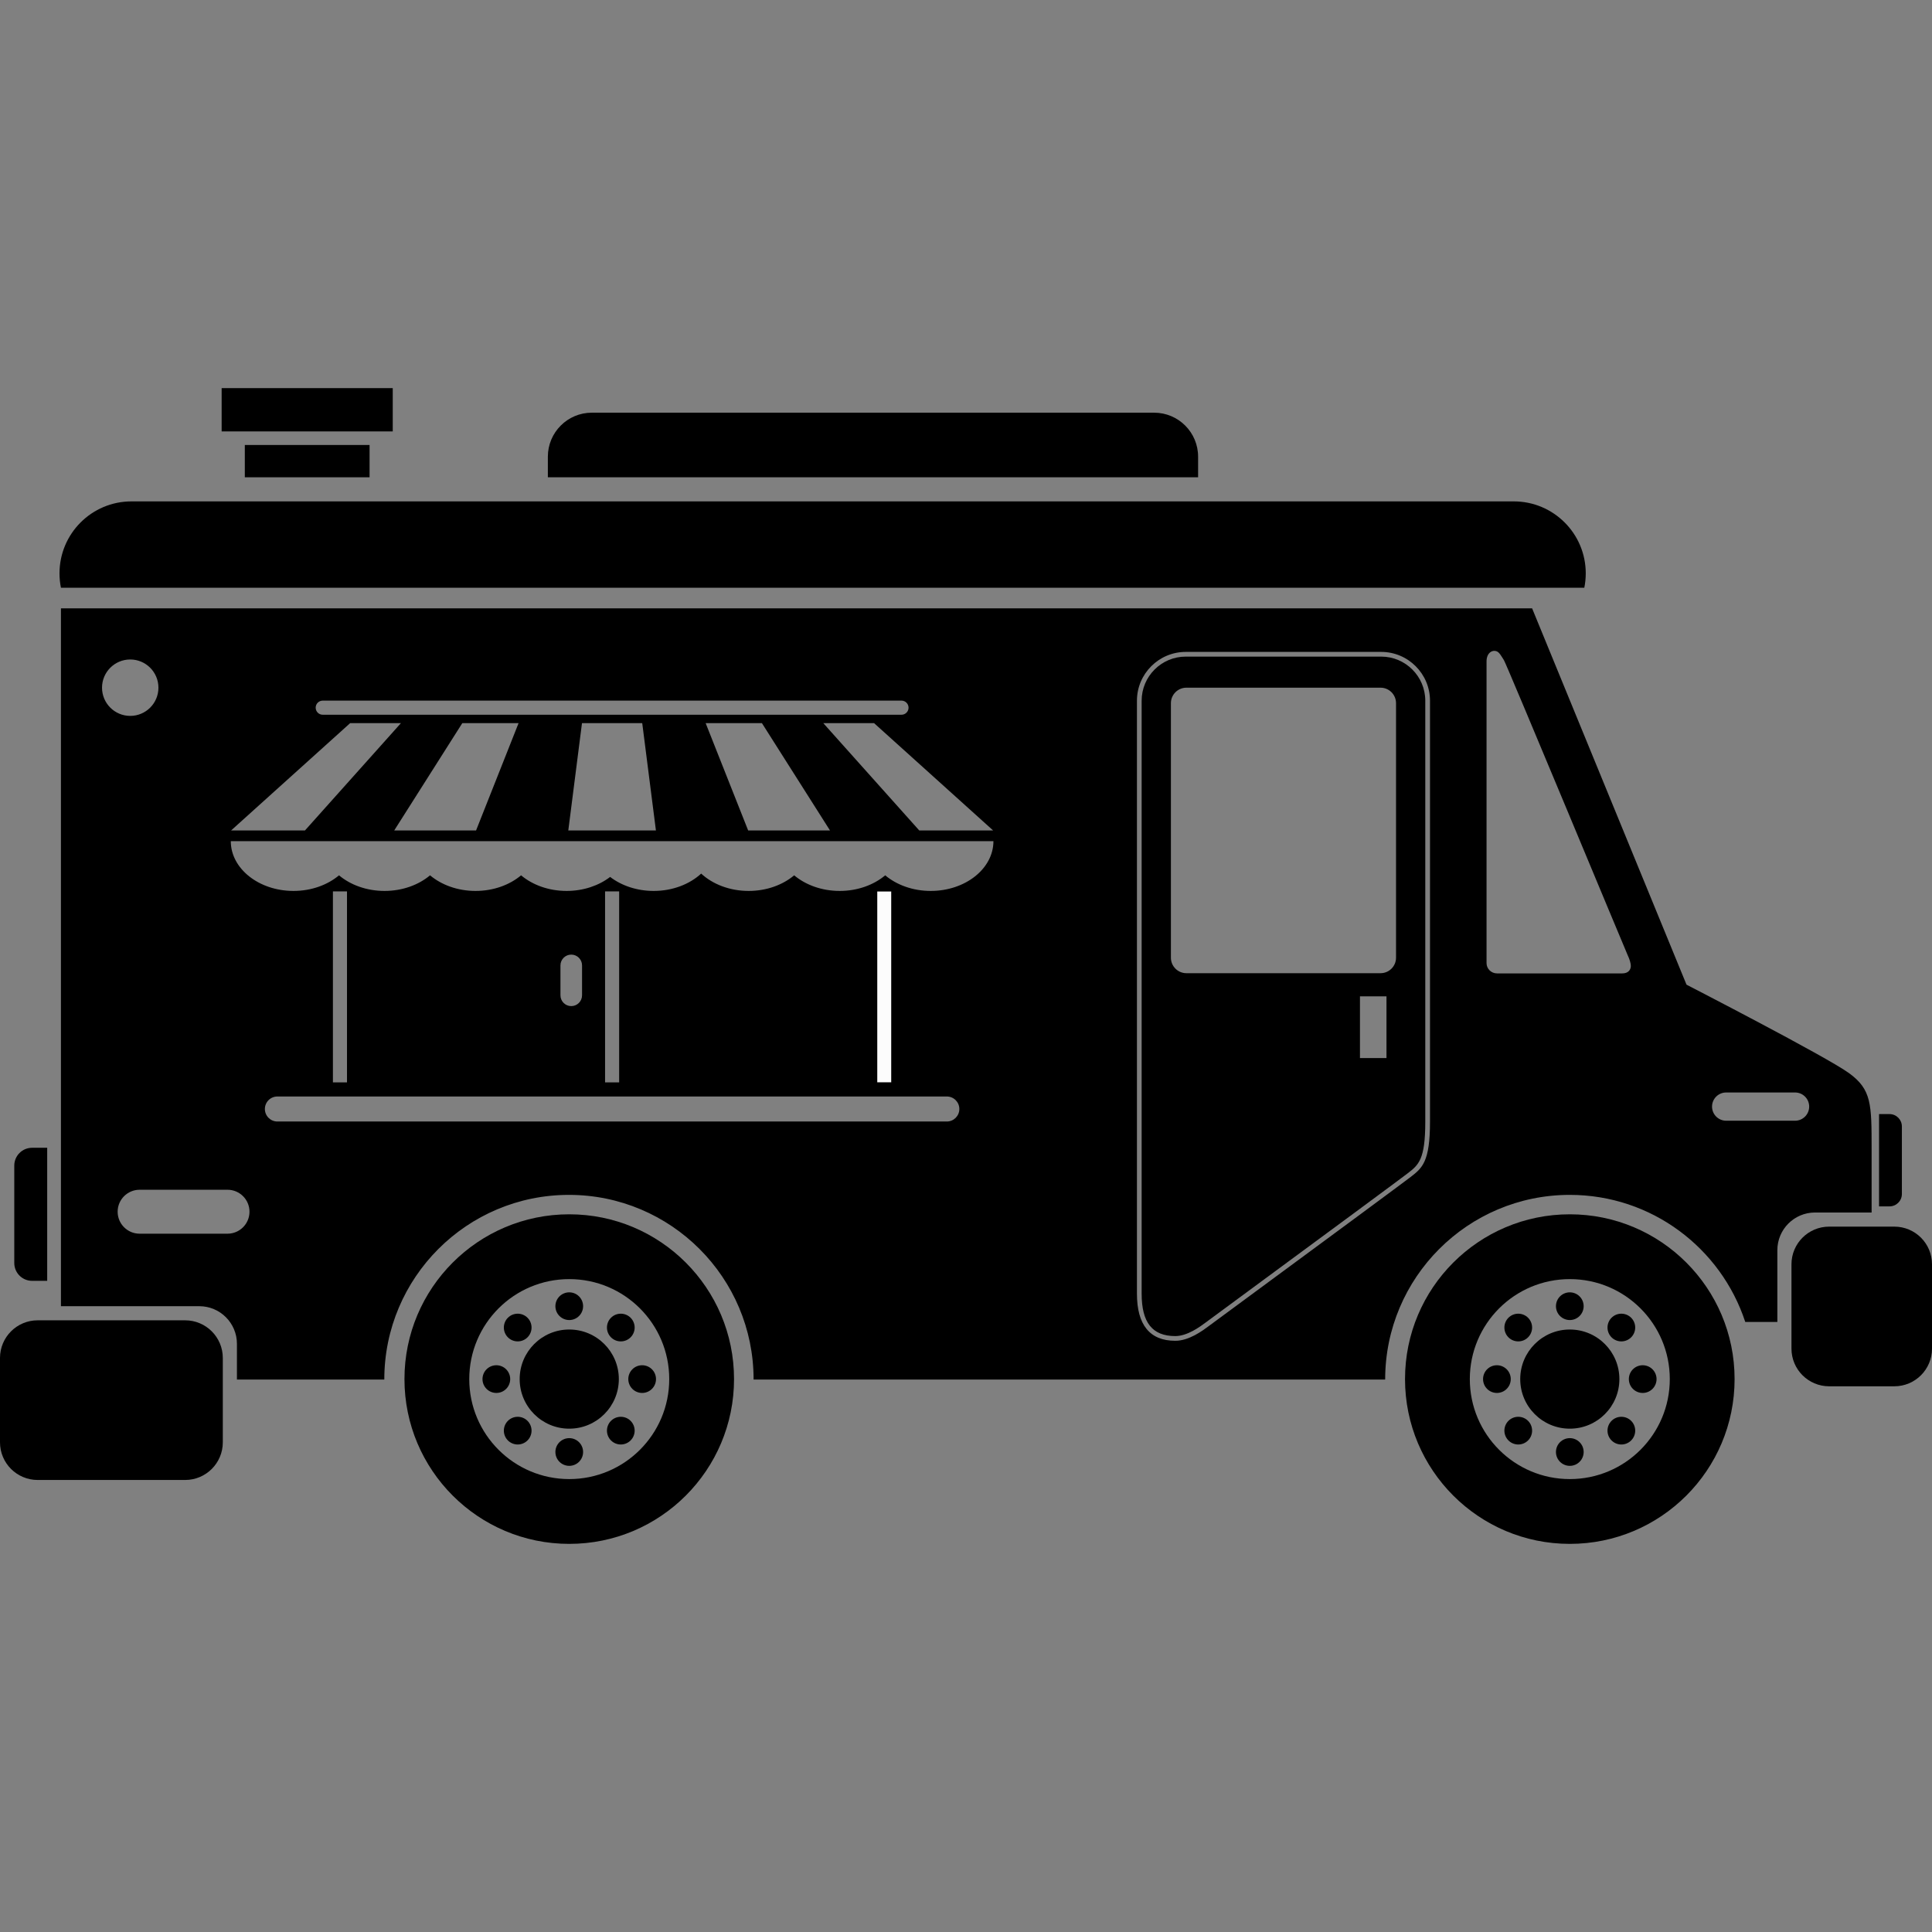 <?xml version="1.0" encoding="iso-8859-1"?>
<!-- Generator: Adobe Illustrator 18.0.0, SVG Export Plug-In . SVG Version: 6.00 Build 0)  -->
<!DOCTYPE svg PUBLIC "-//W3C//DTD SVG 1.1//EN" "http://www.w3.org/Graphics/SVG/1.1/DTD/svg11.dtd">
<svg version="1.1" id="Capa_1" xmlns="http://www.w3.org/2000/svg" xmlns:xlink="http://www.w3.org/1999/xlink" x="0px" y="0px"
	 viewBox="0 0 410.426 410.426" style="enable-background:new 0 0 410.426 410.426;" xml:space="preserve">
<rect x="0" y="0" width="410.426" height="410.426" fill="#808080" stroke="none"/>
<g>
	<g>
		<path d="M293.415,139.487h-41.52c-5.166,0-9.368,4.202-9.368,9.367v125.971c0,6.144,2.271,9.006,7.149,9.006
			c2.584,0,5.294-2.021,6.451-2.884l2.369-1.746c25.272-18.613,38.899-28.678,40.503-29.914c2.358-1.818,3.782-2.915,3.782-10.982
			v-89.451C302.782,143.689,298.58,139.487,293.415,139.487z M294.539,224.767h-5.635v-13.108h5.635V224.767z M296.567,203.452
			c0,1.816-1.473,3.289-3.289,3.289h-41.246c-1.816,0-3.289-1.473-3.289-3.289v-54.073c0-1.816,1.473-3.289,3.289-3.289h41.246
			c1.816,0,3.289,1.473,3.289,3.289V203.452z"/>
		<path d="M336.563,124.862c0.2-0.988,0.307-2.011,0.307-3.058c0-8.445-6.846-15.291-15.291-15.291H27.93
			c-8.445,0-15.29,6.846-15.29,15.291c0,1.047,0.106,2.07,0.307,3.058H336.563z"/>
		<path d="M120.929,257.962c-19.334,0-35.007,15.673-35.007,35.007c0,19.334,15.673,35.006,35.007,35.006
			c19.333,0,35.007-15.673,35.007-35.006C155.936,273.635,140.262,257.962,120.929,257.962z M120.929,314.209
			c-11.731,0-21.241-9.51-21.241-21.24c0-11.731,9.51-21.241,21.241-21.241c11.73,0,21.24,9.51,21.24,21.241
			C142.169,304.699,132.66,314.209,120.929,314.209z"/>
		<circle cx="120.929" cy="292.969" r="10.533"/>
		<circle cx="120.929" cy="277.482" r="2.943"/>
		<circle cx="120.929" cy="308.456" r="2.943"/>
		<circle cx="105.442" cy="292.969" r="2.943"/>
		<circle cx="136.416" cy="292.969" r="2.943"/>
		<circle cx="109.978" cy="282.018" r="2.943"/>
		<circle cx="131.88" cy="303.92" r="2.943"/>
		<circle cx="109.978" cy="303.92" r="2.943"/>
		<circle cx="131.88" cy="282.018" r="2.943"/>
		<path d="M333.483,257.962c-19.334,0-35.007,15.673-35.007,35.007c0,19.334,15.673,35.006,35.007,35.006
			c19.333,0,35.006-15.673,35.006-35.006C368.489,273.635,352.816,257.962,333.483,257.962z M333.483,314.209
			c-11.731,0-21.241-9.51-21.241-21.24c0-11.731,9.51-21.241,21.241-21.241c11.73,0,21.24,9.51,21.24,21.241
			C354.723,304.699,345.213,314.209,333.483,314.209z"/>
		<circle cx="333.483" cy="292.969" r="10.533"/>
		<circle cx="333.483" cy="277.482" r="2.943"/>
		<circle cx="333.483" cy="308.456" r="2.943"/>
		<circle cx="317.996" cy="292.969" r="2.943"/>
		<circle cx="348.969" cy="292.969" r="2.943"/>
		<circle cx="322.531" cy="282.018" r="2.943"/>
		<circle cx="344.434" cy="303.92" r="2.944"/>
		<circle cx="322.531" cy="303.92" r="2.944"/>
		<circle cx="344.434" cy="282.018" r="2.943"/>
		<path d="M39.333,280.482H8c-4.418,0-8,3.582-8,8V306.4c0,4.418,3.582,8,8,8h31.333c4.418,0,8-3.582,8-8v-17.918
			C47.333,284.064,43.751,280.482,39.333,280.482z"/>
		<path d="M402.426,260.58h-13.853c-4.418,0-8,3.582-8,8v17.918c0,4.418,3.582,8,8,8h13.853c4.418,0,8-3.582,8-8V268.58
			C410.426,264.162,406.844,260.58,402.426,260.58z"/>
		<path d="M254.52,97.015c0-5.162-4.184-9.346-9.346-9.346H125.731c-5.162,0-9.346,4.184-9.346,9.346v4.378H254.52V97.015z"/>
		<rect x="52.009" y="94.531" width="26.501" height="6.862"/>
		<rect x="47.085" y="82.451" width="36.349" height="9.197"/>
		<path d="M6.82,272.095h3.205V243.83H6.82c-2.092,0-3.787,1.695-3.787,3.787v20.691C3.033,270.399,4.728,272.095,6.82,272.095z"/>
		<path d="M404.027,253.651v-14.353c0-1.451-1.176-2.627-2.627-2.627h-2.224v19.607h2.224
			C402.851,256.279,404.027,255.102,404.027,253.651z"/>
		<rect x="186.354" y="189.369" style="fill:#FCFCFC;" width="2.99" height="40.57"/>
	</g>
	<g>
		<path d="M392.79,227.966c-4.806-3.495-34.514-18.786-34.514-18.786l-32.803-79.949H12.947v148.251h29.386c4.419,0,8,3.582,8,8
			v7.579H81.64c0-21.663,17.562-39.225,39.225-39.225c21.664,0,39.226,17.562,39.226,39.225h134.168
			c0-21.663,17.561-39.225,39.225-39.225c17.391,0,32.129,11.321,37.27,26.993h6.821v-15.249c0-4.418,3.582-8,8-8h12.022
			c0-5.311,0-10.312,0-13.449C397.596,234.519,397.596,231.46,392.79,227.966z M174.898,153.624h10.79l25.283,22.791h-15.692
			L174.898,153.624z M176.32,176.415h-17.386l-9.027-22.791h11.954L176.32,176.415z M68.56,148.837h122.949
			c0.828,0,1.5,0.671,1.5,1.5c0,0.828-0.672,1.499-1.5,1.499H68.56c-0.828,0-1.5-0.671-1.5-1.499
			C67.06,149.508,67.731,148.837,68.56,148.837z M139.341,176.415h-10.686h-0.005h-7.923l2.907-22.791h5.016h0.005h7.779
			L139.341,176.415z M110.162,153.624l-9.028,22.791H83.748l14.459-22.791H110.162z M74.38,153.624h10.79l-20.381,22.791H49.097
			L74.38,153.624z M21.674,146.09c0-3.309,2.683-5.992,5.992-5.992c3.309,0,5.991,2.683,5.991,5.992
			c0,3.309-2.682,5.992-5.991,5.992C24.357,152.081,21.674,149.399,21.674,146.09z M48.333,262.081H29.66
			c-2.578,0-4.667-2.089-4.667-4.667c0-2.577,2.089-4.667,4.667-4.667h18.673c2.577,0,4.667,2.089,4.667,4.667
			C53,259.992,50.91,262.081,48.333,262.081z M201.14,238.249H58.928c-1.468,0-2.658-1.19-2.658-2.658
			c0-1.468,1.191-2.658,2.658-2.658H201.14c1.468,0,2.658,1.19,2.658,2.658C203.798,237.059,202.608,238.249,201.14,238.249z
			 M70.724,229.939v-40.57h2.99v40.57H70.724z M119.061,211.439v-6.352c0-1.267,1.027-2.294,2.294-2.294
			c1.267,0,2.293,1.027,2.293,2.294v6.352c0,1.267-1.027,2.294-2.293,2.294C120.088,213.733,119.061,212.706,119.061,211.439z
			 M128.539,229.939v-40.57h2.991v40.57H128.539z M186.354,229.939v-40.57h2.99v40.57H186.354z M197.719,189.266
			c-3.813,0-7.241-1.278-9.669-3.316c-2.429,2.038-5.857,3.316-9.67,3.316c-3.812,0-7.241-1.278-9.669-3.316
			c-2.429,2.038-5.857,3.316-9.67,3.316c-4.036,0-7.646-1.431-10.089-3.683c-2.442,2.252-6.053,3.683-10.089,3.683
			c-3.596,0-6.853-1.137-9.249-2.975c-2.397,1.838-5.654,2.975-9.25,2.975c-3.812,0-7.241-1.278-9.669-3.316
			c-2.428,2.038-5.857,3.316-9.669,3.316s-7.241-1.278-9.67-3.316c-2.428,2.038-5.857,3.316-9.669,3.316
			c-3.812,0-7.241-1.278-9.669-3.316c-2.428,2.038-5.858,3.316-9.67,3.316c-7.357,0-13.322-4.736-13.322-10.577h19.339h7.304h12.034
			h7.305h12.034h7.304h11.194h8.144h12.034h6.465h12.874h7.305h12.034h7.304h19.339
			C211.041,184.531,205.077,189.266,197.719,189.266z M303.782,238.305c0,8.559-1.659,9.838-4.171,11.774
			c-1.61,1.241-15.243,11.309-40.521,29.927l-2.364,1.743c-1.236,0.922-4.133,3.082-7.049,3.082c-5.407,0-8.149-3.366-8.149-10.006
			V148.854c0-5.716,4.651-10.367,10.368-10.367h41.52c5.717,0,10.367,4.651,10.367,10.367V238.305z M344.648,206.784h-26.633
			c-1.226,0-2.221-0.981-2.221-2.191v-64.096c0-1.796,1.218-2.535,2.209-2.111c0.518,0.221,0.925,0.976,1.482,1.85
			c0.613,0.964,25.948,61.965,26.318,62.739c0.321,0.675,0.671,1.628,0.636,2.331C346.403,206.044,345.875,206.784,344.648,206.784z
			 M381.335,238.081h-14.636c-1.657,0-3-1.343-3-3c0-1.657,1.343-3,3-3h14.636c1.657,0,3,1.343,3,3
			C384.335,236.738,382.992,238.081,381.335,238.081z"/>
	</g>
</g>
<g>
</g>
<g>
</g>
<g>
</g>
<g>
</g>
<g>
</g>
<g>
</g>
<g>
</g>
<g>
</g>
<g>
</g>
<g>
</g>
<g>
</g>
<g>
</g>
<g>
</g>
<g>
</g>
<g>
</g>
</svg>
